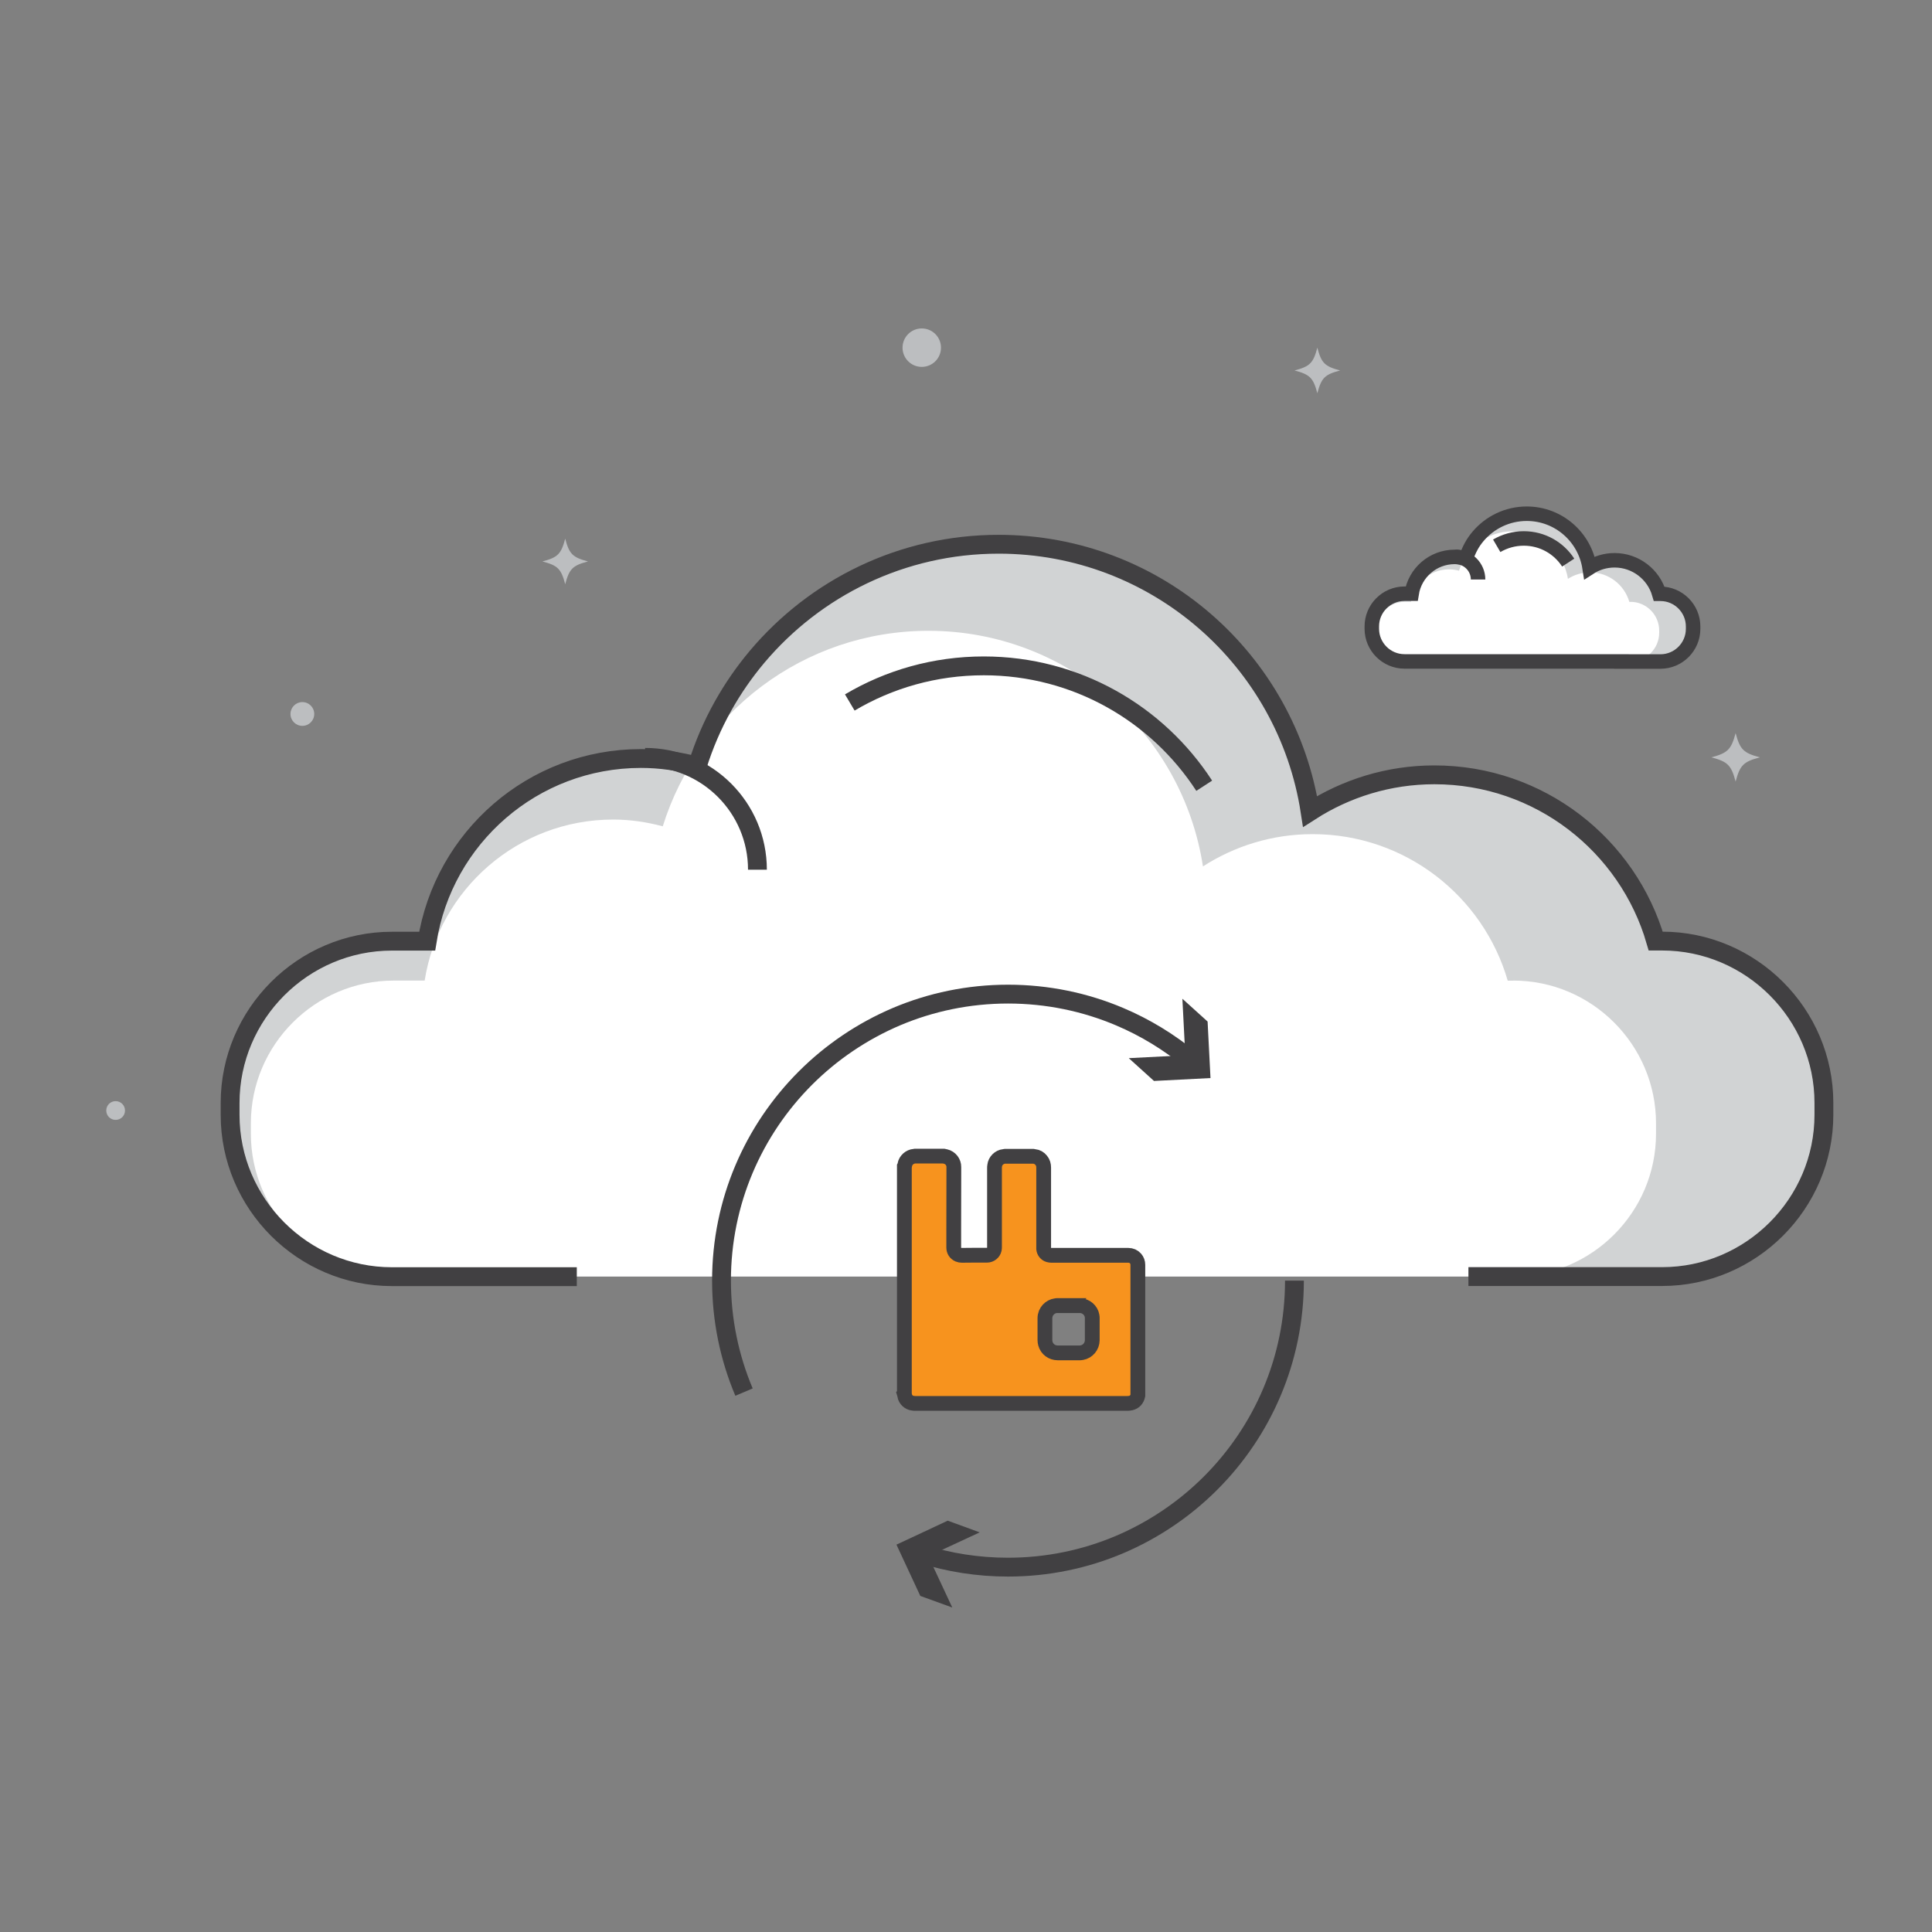 <svg fill="none" height="400" viewBox="0 0 400 400" width="400" xmlns="http://www.w3.org/2000/svg" xmlns:xlink="http://www.w3.org/1999/xlink"><rect x="0" y="0" width="400" height="400" fill="#808080" stroke="none"/><clipPath id="a"><path d="m22 68h357.58v264.82h-357.58z"/></clipPath><g clip-path="url(#a)"><path d="m344.12 194.82h-1.32c-5.76-19.88-24.08-34.42-45.82-34.42-9.48 0-18.3 2.8-25.74 7.58-4.82-31.32-31.82-55.32-64.48-55.32-29.32 0-54.14 19.32-62.4 45.94-3.72-1-7.62-1.58-11.66-1.58-22.38 0-40.88 16.4-44.26 37.82h-7.3c-18.42 0-33.5 15.08-33.5 33.5v2.46c0 18.42 15.08 33.5 33.5 33.5h262.98c18.42 0 33.5-15.08 33.5-33.5v-2.46c0-18.42-15.08-33.5-33.5-33.5z" fill="#d1d3d4"/><path d="m313.32 203.04h-1.16c-5.08-17.52-21.22-30.34-40.4-30.34-8.36 0-16.14 2.46-22.7 6.68-4.26-27.62-28.04-48.78-56.84-48.78-25.86 0-47.72 17.04-55 40.48-3.28-.88-6.72-1.4-10.28-1.4-19.72 0-36.04 14.46-39.02 33.34h-6.44c-16.24 0-29.54 13.28-29.54 29.54v2.18c0 16.24 13.28 29.54 29.54 29.54h231.84c16.24 0 29.54-13.28 29.54-29.54v-2.18c0-16.24-13.28-29.54-29.54-29.54z" fill="#fff"/><path d="m249.32 162.68c-9.7-14.94-26.5-24.82-45.64-24.82-10.14 0-19.62 2.76-27.74 7.58" stroke="#414042" stroke-miterlimit="10" stroke-width="3.9"/><path d="m304.02 264.3h40.1c18.42 0 33.5-15.08 33.5-33.5v-2.46c0-18.42-15.08-33.5-33.5-33.5h-1.32c-5.76-19.88-24.08-34.42-45.82-34.42-9.48 0-18.3 2.8-25.74 7.58-4.82-31.32-31.82-55.32-64.48-55.32-20.04 0-37.98 9.04-49.98 23.26-2.66 3.16-5.02 6.56-7.06 10.2-2.2 3.92-4 8.1-5.36 12.48-3.72-1-7.62-1.58-11.66-1.58-22.38 0-40.88 16.4-44.26 37.82h-7.3c-18.42 0-33.5 15.08-33.5 33.5v2.46c0 18.42 15.08 33.5 33.5 33.5h38.28" stroke="#414042" stroke-miterlimit="10" stroke-width="3.9"/><path d="m133.56 156.8c12.84 0 23.26 10.42 23.26 23.26" stroke="#414042" stroke-miterlimit="10" stroke-width="3.9"/><path d="m268 265.14c0 8.18-1.66 16-4.66 23.08-3 7.1-7.34 13.48-12.72 18.86-5.36 5.36-11.76 9.7-18.86 12.72-7.1 3-14.9 4.66-23.08 4.66-6.22 0-12.22-.96-17.84-2.74" stroke="#414042" stroke-miterlimit="10" stroke-width="3.9"/><path d="m202.84 317.26-10.64 4.94 4.96 10.62-6.62-2.4-4.94-10.62 10.62-4.96z" fill="#414042"/><path d="m154.04 288.22c-3-7.1-4.66-14.9-4.66-23.08s1.66-16 4.66-23.08c3-7.1 7.34-13.48 12.72-18.86 5.36-5.36 11.76-9.7 18.86-12.72 7.1-3 14.9-4.66 23.08-4.66s16 1.66 23.08 4.66c5.36 2.26 10.3 5.3 14.72 8.94" stroke="#414042" stroke-miterlimit="10" stroke-width="3.9"/><path d="m233.7 219.08 11.7-.6-.6-11.7 5.22 4.72.6 11.7-11.7.6z" fill="#414042"/><path d="m187.24 288.66c0-15.72 0-31.44 0-47.18.04-.08.08-.18.08-.26.18-1.08 1.08-1.74 1.9-1.82.06 0 .1-.04.16-.04h6.02c.12.02.22.04.34.08 1.08.24 1.76 1.2 1.74 2.18v1.72c0 3.82 0 7.64-.02 11.48v1.66 1.78c0 .7.34 1.22.96 1.5.24.1.48.14.74.14.76 0 1.52 0 2.3-.02h2.88c.72 0 1.36-.5 1.52-1.2.04-.18.04-.36.04-.54 0-5.42 0-10.86 0-16.28 0-.18 0-.36.04-.54.1-.96.94-1.78 1.88-1.88.06 0 .1-.04.16-.04h6.06c.04 0 .08.04.12.04.58.06 1.06.34 1.42.8.36.44.5.94.5 1.5v16.4.42c.06.6.46 1.1 1.04 1.26.2.06.4.08.6.08h15.88c.6 0 1.1.22 1.5.66.32.38.48.8.48 1.32v23.6 3.12.32c-.18.82-.64 1.36-1.46 1.56-.24.06-.5.08-.74.08-14.62 0-29.24 0-43.88 0-.16 0-.34 0-.5-.04-.8-.08-1.56-.72-1.7-1.62 0-.08-.06-.14-.08-.22zm34.02-18.36c-.78 0-1.58 0-2.36 0-.12 0-.24 0-.36.04-1.1.16-2.2 1.14-2.2 2.6v4.52c0 .24.04.5.1.72.32 1.16 1.34 1.92 2.58 1.92h4.44c.16 0 .34 0 .5-.04 1.26-.22 2.16-1.3 2.18-2.58 0-1.52 0-3.04 0-4.54 0-.16 0-.34-.04-.5-.2-1.2-1.3-2.12-2.52-2.12-.78 0-1.56 0-2.34 0z" fill="#f7931e" stroke="#414042" stroke-miterlimit="10" stroke-width="3.06"/><path d="m343.78 122.96h-.26c-1.16-4-4.86-6.94-9.24-6.94-1.92 0-3.7.56-5.18 1.52-.98-6.32-6.42-11.16-13-11.16-5.92 0-10.92 3.9-12.58 9.26-.76-.2-1.54-.32-2.34-.32-4.52 0-8.24 3.3-8.92 7.62h-1.48c-3.72 0-6.76 3.04-6.76 6.76v.5c0 3.72 3.04 6.76 6.76 6.76h53c3.72 0 6.76-3.04 6.76-6.76v-.5c0-3.72-3.04-6.76-6.76-6.76z" fill="#d1d3d4"/><path d="m337.58 124.62h-.24c-1.02-3.54-4.28-6.12-8.14-6.12-1.68 0-3.26.5-4.58 1.34-.86-5.56-5.66-9.84-11.46-9.84-5.22 0-9.62 3.44-11.08 8.16-.66-.18-1.36-.28-2.08-.28-3.98 0-7.26 2.92-7.86 6.72h-1.3c-3.28 0-5.96 2.68-5.96 5.96v.44c0 3.28 2.68 5.96 5.96 5.96h46.72c3.28 0 5.96-2.68 5.96-5.96v-.44c0-3.28-2.68-5.96-5.96-5.96z" fill="#fff"/><path d="m324.68 116.48c-1.96-3.02-5.34-5-9.2-5-2.04 0-3.96.56-5.6 1.52" stroke="#414042" stroke-miterlimit="10" stroke-width="3"/><path d="m335.7 136.96h8.08c3.72 0 6.76-3.04 6.76-6.76v-.5c0-3.72-3.04-6.76-6.76-6.76h-.26c-1.16-4-4.86-6.94-9.24-6.94-1.92 0-3.7.56-5.18 1.52-.98-6.32-6.42-11.16-13-11.16-4.04 0-7.66 1.82-10.08 4.68-.54.64-1.02 1.32-1.42 2.06-.44.8-.8 1.64-1.08 2.52-.76-.2-1.54-.32-2.34-.32-4.52 0-8.24 3.3-8.92 7.62h-1.48c-3.72 0-6.76 3.04-6.76 6.76v.5c0 3.72 3.04 6.76 6.76 6.76h44.92z" stroke="#414042" stroke-miterlimit="10" stroke-width="3"/><path d="m301.34 115.3c2.58 0 4.68 2.1 4.68 4.68" stroke="#414042" stroke-miterlimit="10" stroke-width="3"/><g fill="#bcbec0"><path d="m65.06 147.82c0 1.36-1.1 2.46-2.46 2.46s-2.46-1.1-2.46-2.46 1.1-2.46 2.46-2.46 2.46 1.1 2.46 2.46z"/><path d="m194.82 71.98c0 2.2-1.78 3.98-3.98 3.98s-3.98-1.78-3.98-3.98 1.78-3.98 3.98-3.98 3.98 1.78 3.98 3.98z"/><path d="m25.88 229.92c0 1.08-.86 1.94-1.94 1.94s-1.94-.86-1.94-1.94.86-1.94 1.94-1.94 1.94.86 1.94 1.94z"/><path d="m121.74 116.24c-3.2.84-3.88 1.54-4.72 4.72-.84-3.2-1.54-3.88-4.72-4.72 3.2-.84 3.88-1.54 4.72-4.72.84 3.2 1.54 3.88 4.72 4.72z"/><path d="m277.46 76.7c-3.2.84-3.88 1.54-4.72 4.72-.84-3.2-1.54-3.88-4.72-4.72 3.2-.84 3.88-1.54 4.72-4.72.84 3.2 1.54 3.88 4.72 4.72z"/><path d="m364.36 156.8c-3.4.9-4.12 1.62-5.02 5.02-.9-3.4-1.62-4.12-5.02-5.02 3.4-.9 4.12-1.64 5.02-5.02.9 3.4 1.64 4.12 5.02 5.02z"/></g></g></svg>